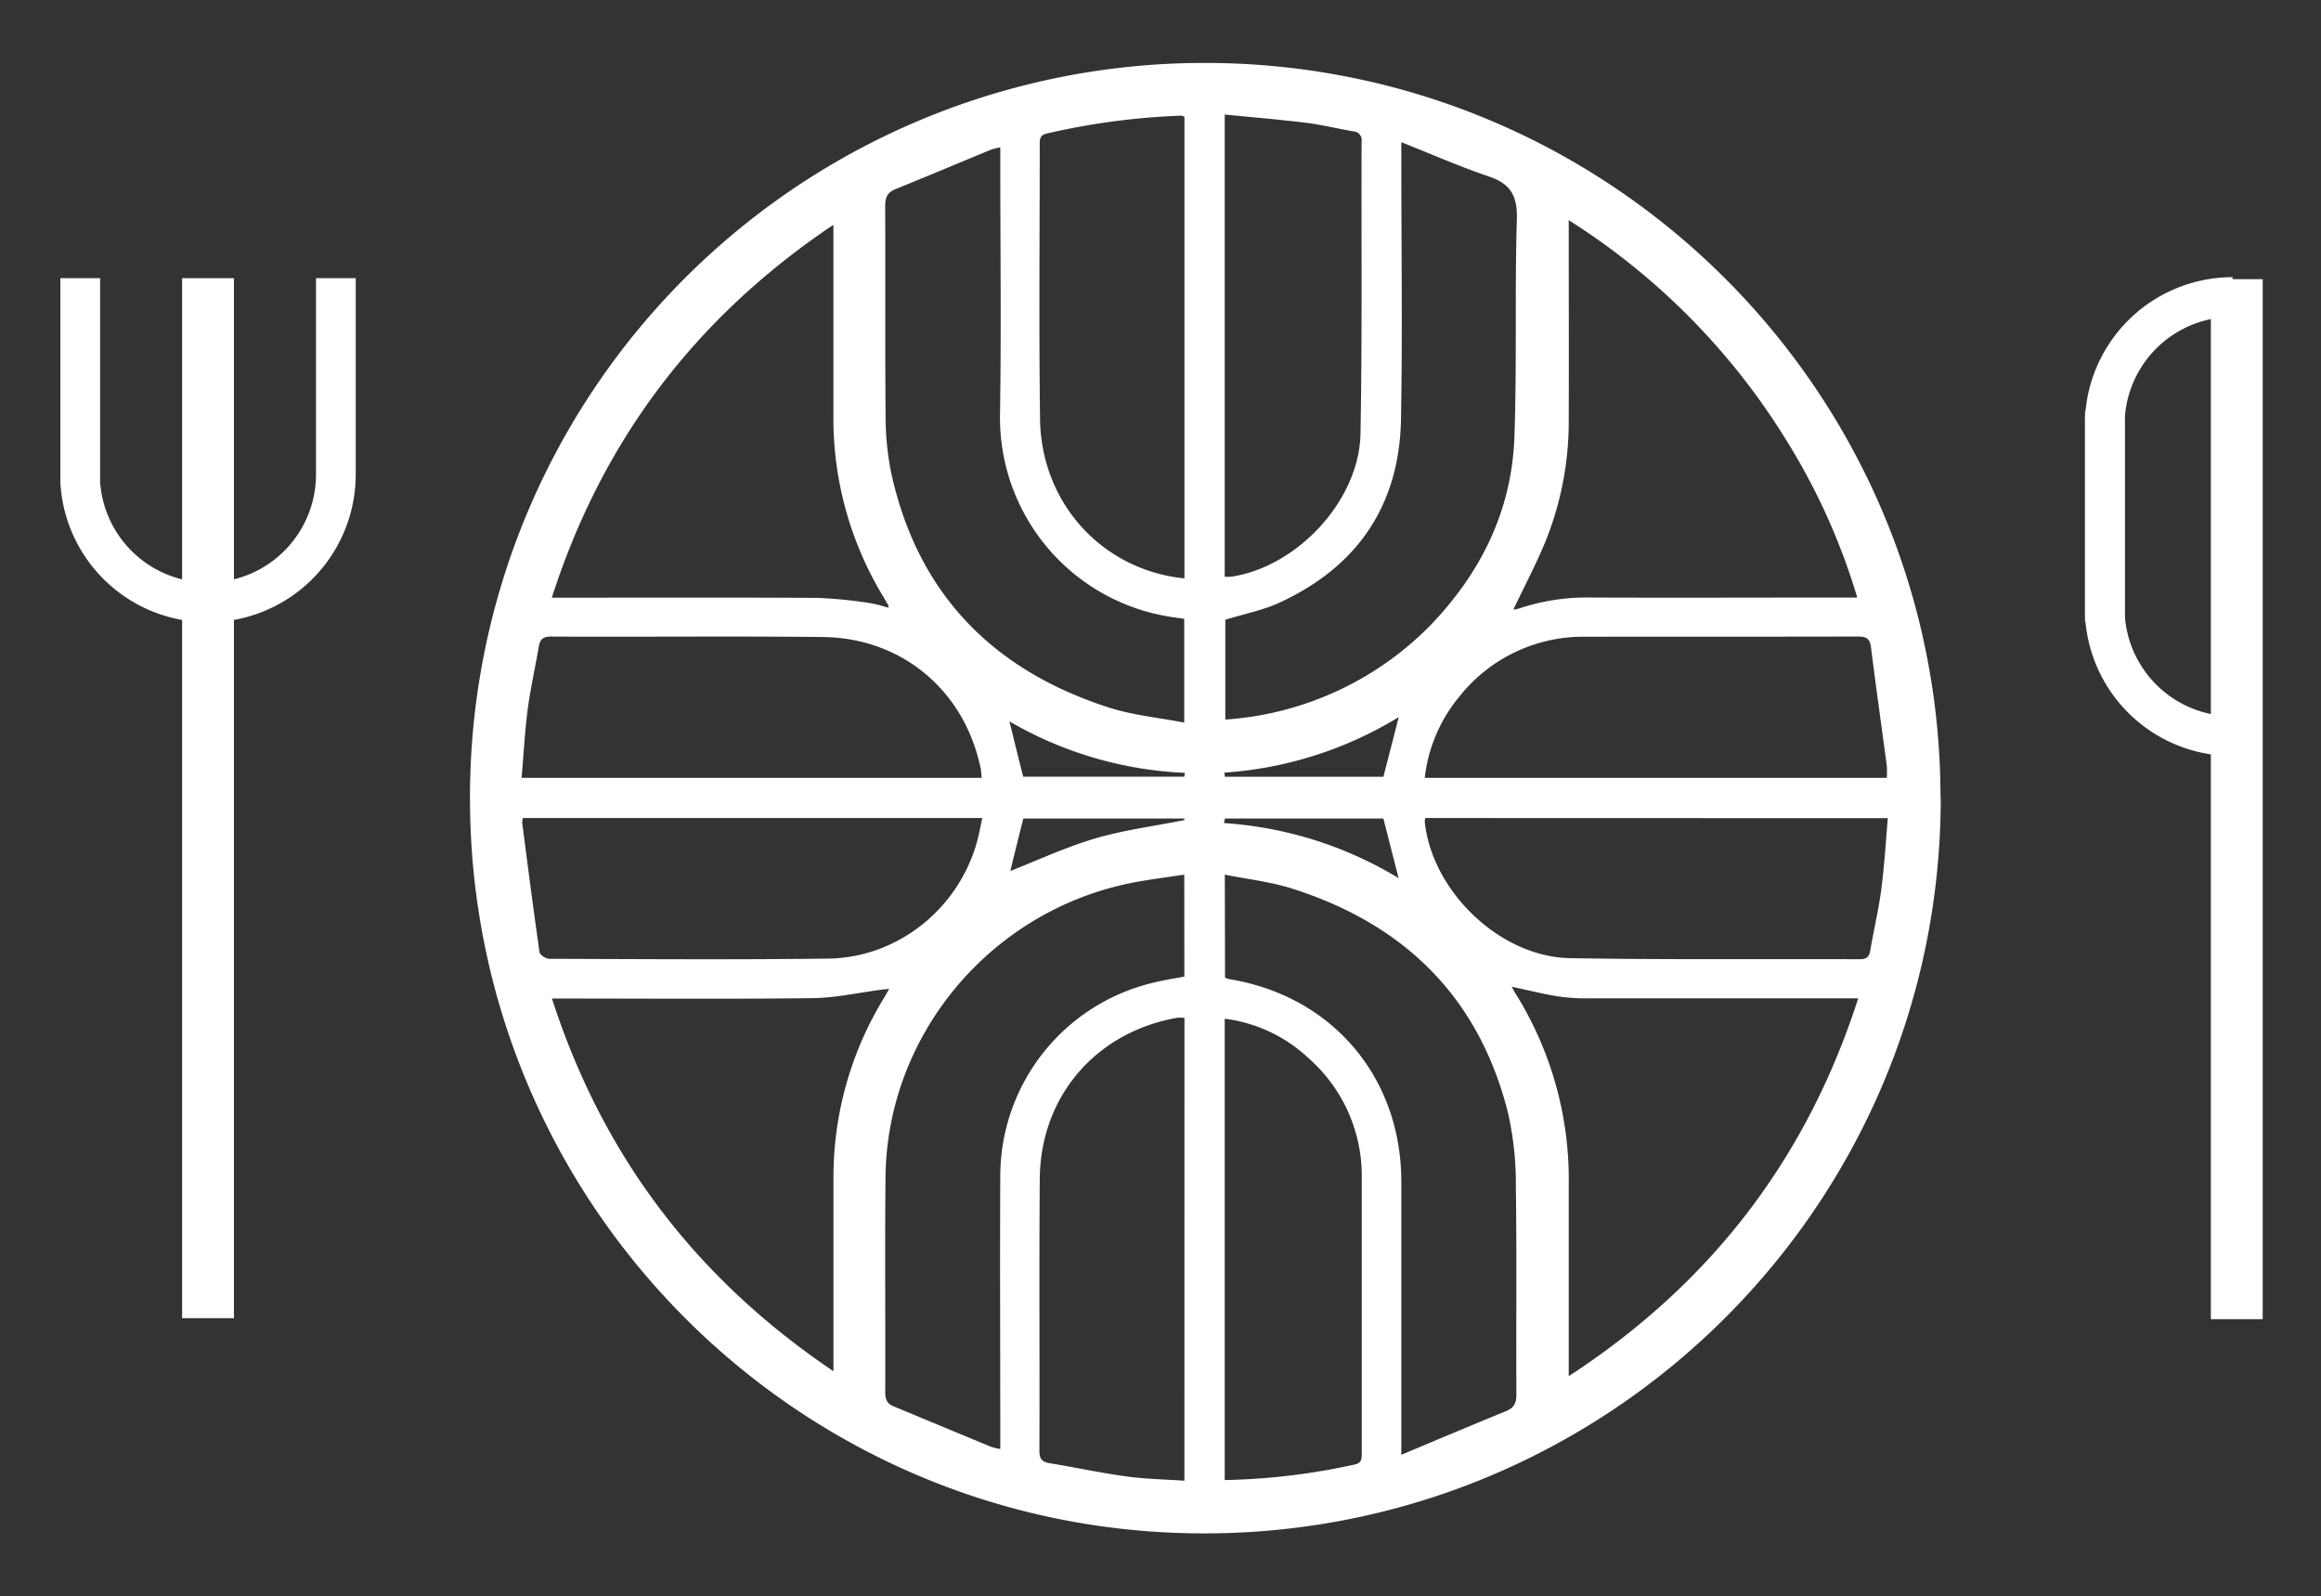 <svg xmlns="http://www.w3.org/2000/svg" id="Layer_1" data-name="Layer 1" viewBox="0 0 506 348"><rect x="0" y="0" width="506" height="348" fill="#333333" stroke="none"/><defs><style>.cls-1{fill:#fff;}.cls-2,.cls-3{fill:none;stroke:#fff;}.cls-2{stroke-width:11.3px;}.cls-3{stroke-width:8.66px;}</style></defs><path class="cls-1" d="M258.2,178.82c0-.12,0-.25,0-.38H223.09c-1,4-2,8-2.83,11.43,6-2.35,12.13-5.22,18.54-7.1s12.92-2.67,19.4-4m0-9.45c0-.28.09-.56.13-.84a83,83,0,0,1-38.26-11.22c1.06,4.27,2,8.21,3,12.06Zm43.38,9.11H267.05l-.21,1a84,84,0,0,1,38.07,12c-1.16-4.53-2.23-8.71-3.32-13m-34.64-10c0,.3.05.6.08.9H301.6c1.1-4.29,2.18-8.47,3.34-13a83.71,83.71,0,0,1-38,12.1M267,322.65a142.74,142.74,0,0,0,28.38-3.4c1.5-.31,1.5-1.3,1.5-2.48q0-30,0-60a34.13,34.13,0,0,0-11.62-26.1A32.56,32.56,0,0,0,267,222.08Zm0-196.93a11.36,11.36,0,0,0,1.45,0c14.42-2.19,27.88-16.63,28.15-31.2.39-21.22.16-42.46.24-63.69a1.89,1.89,0,0,0-1.85-2.2c-3.37-.57-6.69-1.42-10.08-1.84-5.9-.73-11.83-1.22-17.91-1.82Zm-153,52.61a4.46,4.46,0,0,0-.15,1.09c1.22,9.38,2.42,18.77,3.77,28.14.08.59,1.38,1.46,2.11,1.46,20.27.06,40.55.21,60.82-.05,15.12-.2,28.32-10.78,32.41-25.34.48-1.68.78-3.42,1.19-5.3Zm196.74,0a3.45,3.45,0,0,0-.13.85c1.63,15.2,16.45,29.44,31.69,29.7,21.06.36,42.12.15,63.17.23,1.53,0,2.06-.57,2.29-2,.72-4.37,1.79-8.7,2.36-13.1.67-5.13,1-10.31,1.43-15.65ZM214,169.57a18.07,18.07,0,0,0-.18-1.91c-3.44-17-17.08-28.6-34.43-28.79-19.77-.22-39.55,0-59.32-.1-1.78,0-2.37.72-2.63,2.29-.77,4.54-1.8,9.05-2.4,13.61-.63,4.89-.89,9.82-1.33,14.9Zm96.57,0H411.34a21,21,0,0,0,0-2.64c-1.15-8.62-2.37-17.23-3.45-25.86-.24-1.9-1.08-2.31-2.85-2.31-19.76.06-39.53,0-59.3.05a34.44,34.44,0,0,0-27.55,13,33.66,33.66,0,0,0-7.58,17.74m-52.39,52.33a10.64,10.64,0,0,0-1.61,0C238.92,225,226.82,239,226.68,257c-.16,19.78,0,39.56-.08,59.33,0,1.74.61,2.38,2.26,2.65,5.56.91,11.07,2.11,16.65,2.87,4.18.58,8.43.65,12.7.94Zm0-95.83V25.46c-.31-.13-.46-.25-.6-.25a154.25,154.25,0,0,0-29.41,3.9c-1.55.36-1.54,1.29-1.54,2.44,0,19.94-.19,39.88.07,59.81.24,18.37,13.62,32.94,31.48,34.73M181.7,299V256.78A74.85,74.85,0,0,1,192.44,218c.42-.69.82-1.4,1.42-2.43-.86.09-1.27.12-1.67.18-5,.64-9.95,1.78-14.93,1.84-18,.23-36,.09-53.93.09h-3c11.08,34.31,31.35,61,61.41,81.27M181.7,49c-30.09,20.21-50.38,47-61.4,81.29h3.6c18.15,0,36.29-.06,54.43.05a100.28,100.28,0,0,1,11.44,1.15,30.46,30.46,0,0,1,3.9,1,2.44,2.44,0,0,0,0-.51c-.29-.52-.58-1-.89-1.55a74.87,74.87,0,0,1-11.09-39.68c0-13.69,0-27.38,0-41.79M305.5,31v3.65c0,18.92.27,37.84-.07,56.75-.34,18.7-9.43,32.08-26.37,39.92-3.73,1.73-7.89,2.53-11.93,3.78v21.76a69.11,69.11,0,0,0,44.57-20.4c11.09-11.48,17.88-25.08,18.45-41.13.57-15.82.06-31.67.54-47.49.15-5.08-1.31-7.75-6.08-9.36-6.27-2.12-12.35-4.8-19.11-7.48M267.07,213.12a5.23,5.23,0,0,0,.77.31c22.53,3.6,37.66,21.35,37.66,44.2q0,27.86,0,55.73v3.78c8-3.36,15.4-6.48,22.8-9.5,1.77-.73,2.31-1.79,2.29-3.69-.08-15.15.1-30.3-.12-45.45a69.8,69.8,0,0,0-1.68-15.76c-6.27-25.22-22.51-41.18-47-49-4.7-1.51-9.71-2.05-14.77-3.07Zm-49-181a17.59,17.59,0,0,0-2.07.53c-6.93,2.86-13.84,5.77-20.79,8.59-1.8.73-2.24,1.88-2.23,3.74.07,15.14-.05,30.29.09,45.43a62.37,62.37,0,0,0,1.23,12.73c5.78,26.32,22.17,43,47.52,51.12,5.19,1.66,10.74,2.18,16.35,3.26V134.91c-1.54-.23-3-.42-4.39-.68a43.93,43.93,0,0,1-35.77-43.79c.29-18.3.06-36.61.06-54.92Zm40.11,158.54c-4.2.66-8.1,1.11-11.92,1.9-30.52,6.28-52.88,33.14-53.21,64-.16,15.65,0,31.31-.06,47,0,1.48.38,2.41,1.77,3,7.09,2.93,14.16,5.89,21.25,8.82a13.85,13.85,0,0,0,2.06.5v-3.34c0-18.74-.1-37.48,0-56.22A43.36,43.36,0,0,1,251,214.33c2.37-.61,4.8-1,7.2-1.42ZM342,300c31-20.21,51.83-47.35,63.11-82.36h-3.31q-27.87,0-55.72,0a42,42,0,0,1-6.63-.46c-3.24-.54-6.43-1.34-9.89-2.08.4.73.65,1.25,1,1.75A76.49,76.49,0,0,1,342,258.26c0,12.83,0,25.67,0,38.51ZM342,48v3.29c0,13.35.05,26.7,0,40.05a70,70,0,0,1-5,26.53c-2.1,5.1-4.68,10-7.07,15a5.17,5.17,0,0,0,1.05-.16A46.62,46.62,0,0,1,347,130.26c18.15.07,36.29,0,54.44,0h3.46a141,141,0,0,0-15.53-34.4A149.48,149.48,0,0,0,342,48m81.1,126c-.05,88.61-72,160.38-160.78,160.28C174,334.18,102.46,262.4,102.46,174A160.07,160.07,0,0,1,262.84,13.72c88.49.1,160.26,71.9,160.21,160.28"></path><line class="cls-2" x1="45.35" y1="60.64" x2="45.35" y2="287.36"></line><path class="cls-3" d="M17.49,60.64s0,44,0,44.45a27.89,27.89,0,0,0,55.73-1.54V60.64"></path><line class="cls-2" x1="487.64" y1="60.86" x2="487.64" y2="287.58"></line><path class="cls-3" d="M458.89,89.68s0,43.94,0,44.45a27.89,27.89,0,0,0,27.84,26.34"></path><path class="cls-3" d="M458.89,135.54s0-43.94,0-44.45a27.89,27.89,0,0,1,27.84-26.34"></path></svg>